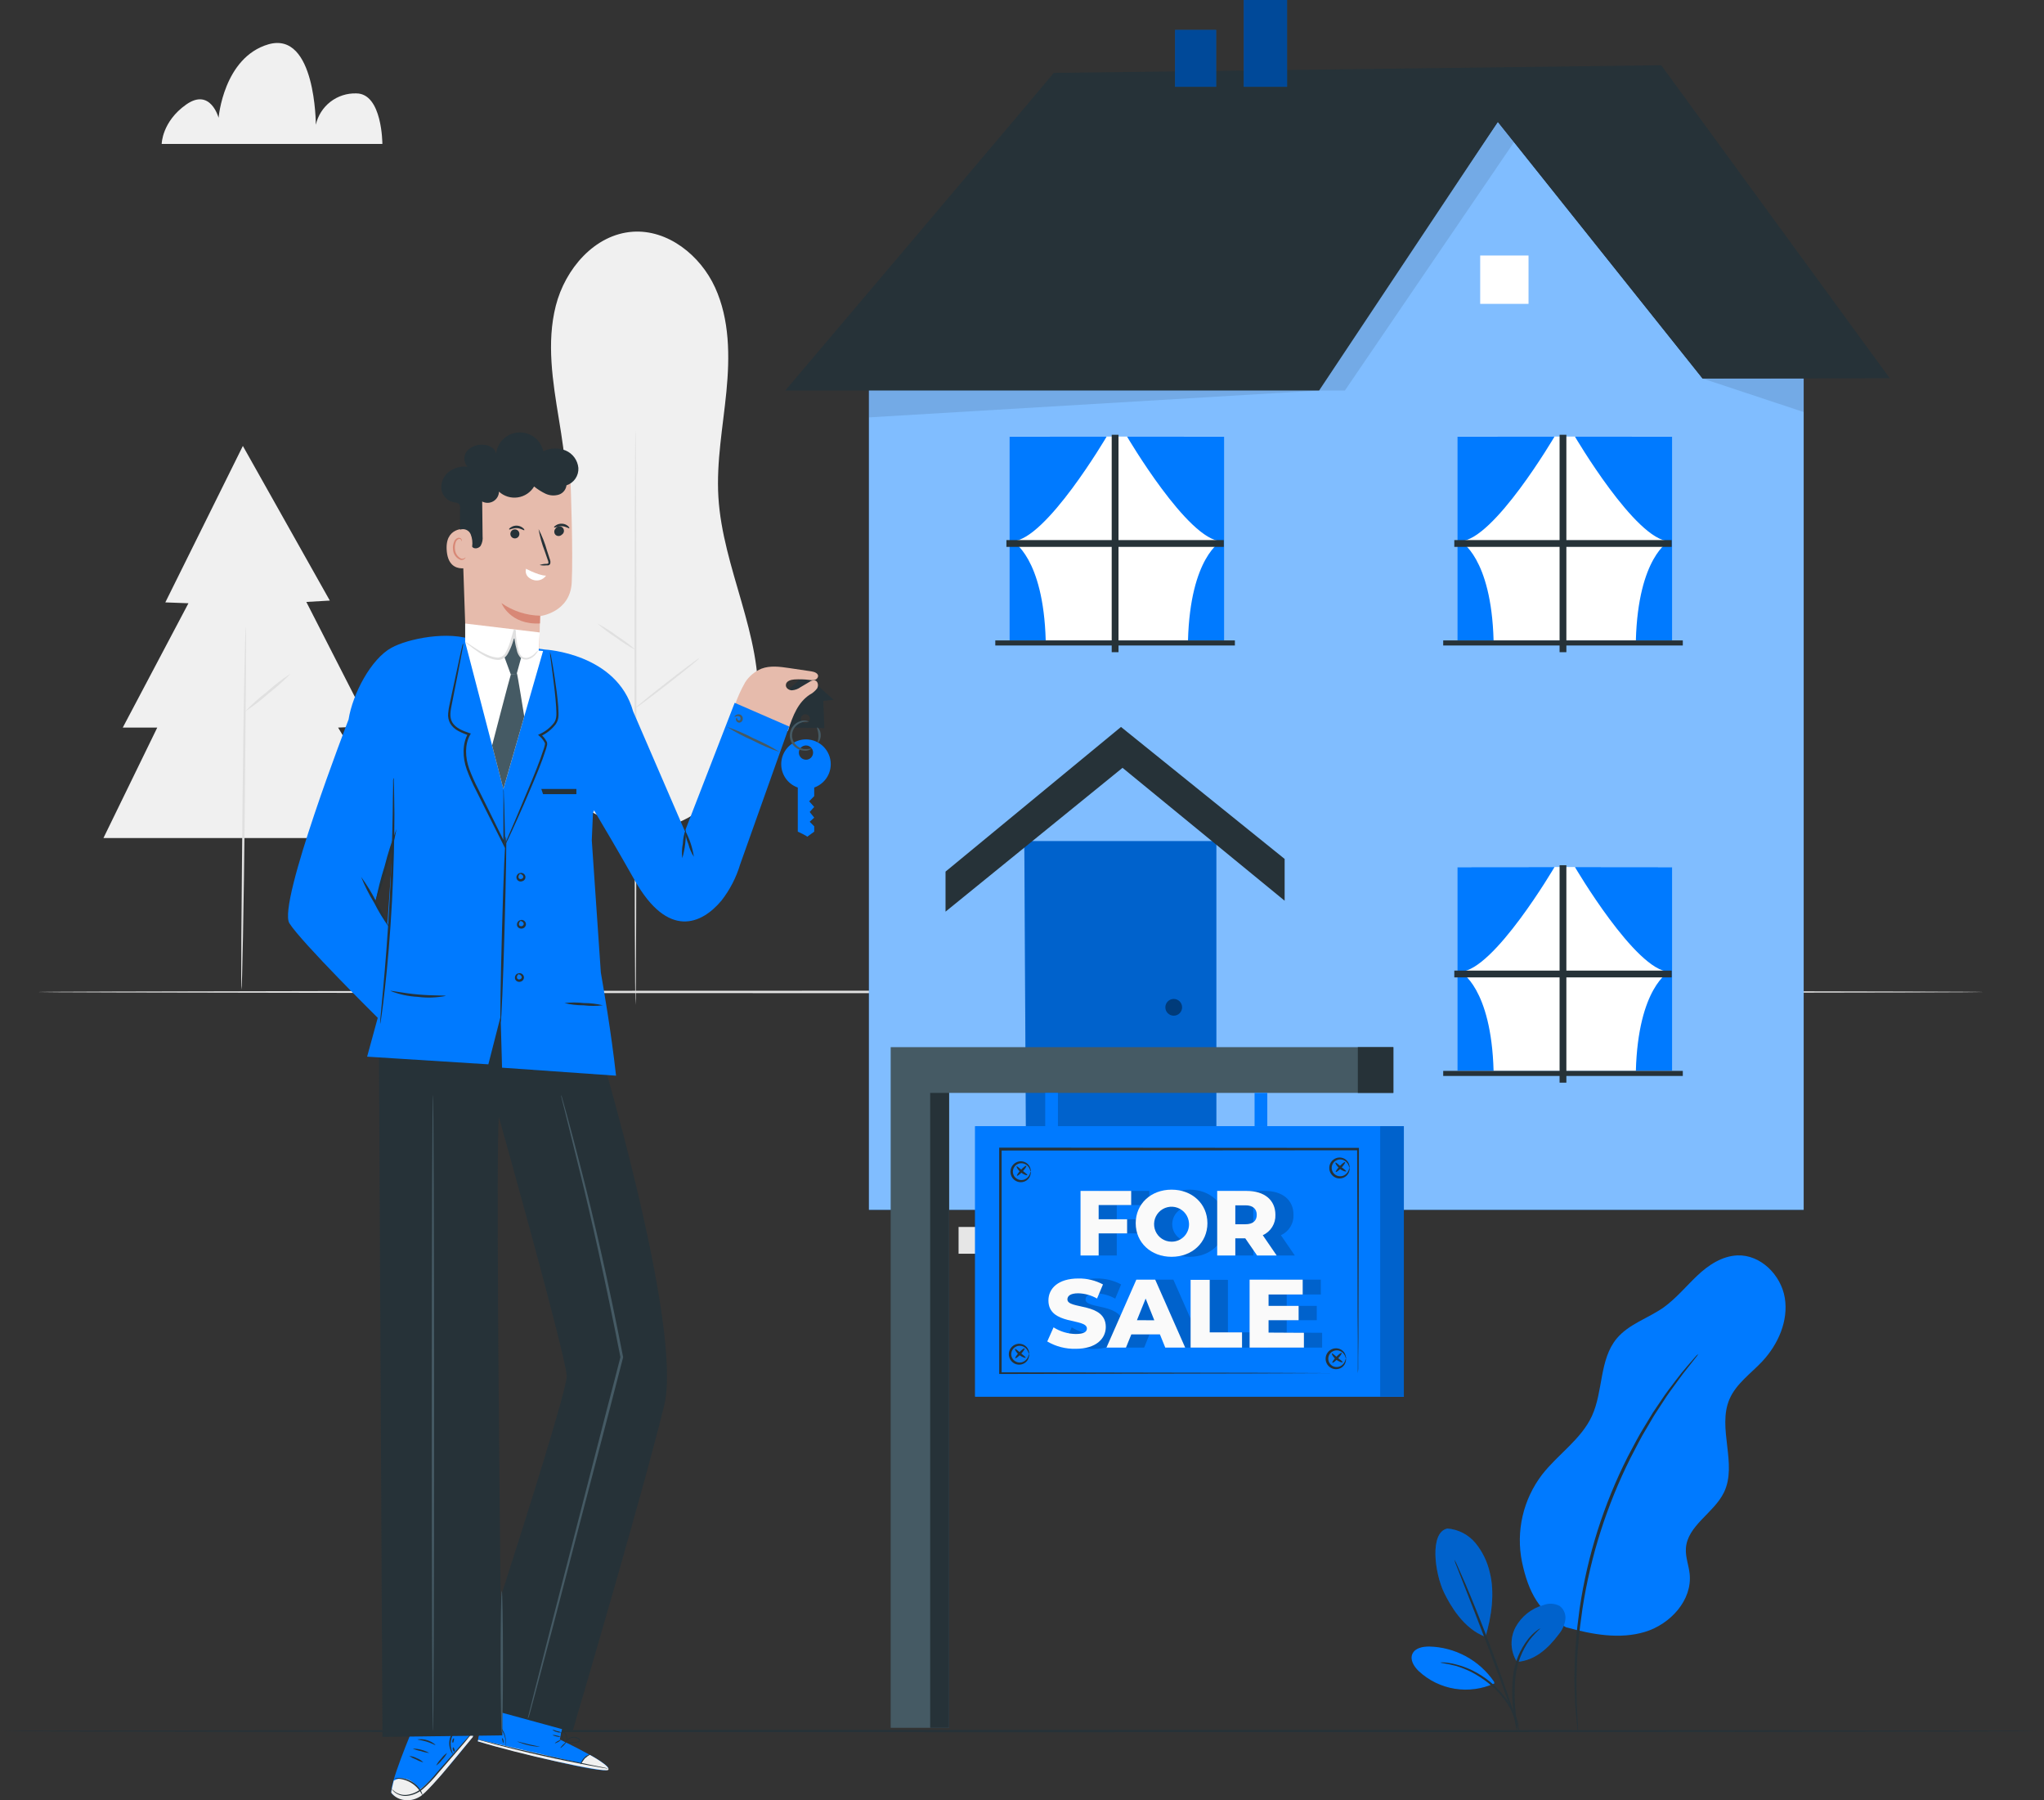 <svg width="159" height="140" viewBox="0 0 159 140" fill="none" xmlns="http://www.w3.org/2000/svg">
<rect x="0" y="0" width="159" height="140" fill="#333333" stroke="none"/>
<path d="M154.285 77.148C154.285 77.197 120.406 77.239 78.623 77.239C36.84 77.239 2.955 77.197 2.955 77.148C2.955 77.098 36.829 77.042 78.623 77.042C120.417 77.042 154.285 77.095 154.285 77.148Z" fill="#E0E0E0"/>
<path d="M48.91 64.365C47.298 63.914 45.794 63.14 44.489 62.09C43.185 61.039 42.109 59.735 41.325 58.255C40.541 56.776 40.066 55.152 39.929 53.483C39.793 51.814 39.997 50.135 40.53 48.548C41.357 46.083 42.956 43.903 43.639 41.389C44.417 38.537 43.952 35.512 43.473 32.586C42.995 29.66 42.505 26.652 43.234 23.782C43.963 20.913 46.255 18.226 49.22 18.022C51.953 17.835 54.481 19.86 55.622 22.353C56.763 24.846 56.773 27.705 56.506 30.452C56.238 33.198 55.72 35.906 55.882 38.646C56.213 44.185 59.316 49.403 58.953 54.942C58.763 57.826 57.647 59.671 55.734 61.84C54.087 63.71 51.35 64.943 48.924 64.369" fill="#F0F0F0"/>
<path d="M49.435 78.144C49.393 78.144 49.357 68.144 49.357 55.812C49.357 43.481 49.393 33.473 49.435 33.473C49.477 33.473 49.509 43.474 49.509 55.812C49.509 68.151 49.474 78.144 49.435 78.144Z" fill="#E0E0E0"/>
<path d="M54.397 51.185C54.421 51.217 53.34 52.108 51.977 53.167C50.615 54.227 49.491 55.069 49.467 55.034C49.442 54.998 50.523 54.115 51.886 53.051C53.249 51.988 54.372 51.153 54.397 51.185Z" fill="#E0E0E0"/>
<path d="M49.439 50.541C48.903 50.263 48.392 49.94 47.91 49.576C47.403 49.252 46.922 48.889 46.47 48.491C47.006 48.767 47.518 49.089 47.998 49.453C48.508 49.775 48.99 50.139 49.439 50.541Z" fill="#E0E0E0"/>
<path d="M18.892 34.681L12.86 46.847L14.659 46.914L9.55 56.583H12.233L8.046 65.175H31.452L26.301 56.583L28.769 56.478L23.829 46.812L25.656 46.706L18.892 34.681Z" fill="#F0F0F0"/>
<path d="M19.12 48.752C19.17 48.752 19.12 55.069 19.043 62.858C18.966 70.647 18.832 76.964 18.782 76.964C18.733 76.964 18.782 70.647 18.86 62.855C18.937 55.062 19.068 48.748 19.12 48.752Z" fill="#E0E0E0"/>
<path d="M22.6 52.393C22.07 52.95 21.496 53.465 20.885 53.931C20.313 54.449 19.7 54.919 19.054 55.34C19.584 54.783 20.158 54.269 20.769 53.801C21.341 53.284 21.953 52.813 22.6 52.393Z" fill="#E0E0E0"/>
<path d="M12.578 11.194H29.744C29.744 11.194 29.744 7.264 27.716 7.264C26.99 7.241 26.278 7.471 25.703 7.916C25.129 8.361 24.727 8.992 24.568 9.701C24.568 9.701 24.568 2.391 20.878 3.447C17.388 4.468 17.004 9.162 17.004 9.162C17.004 9.162 16.374 6.799 14.483 8.13C12.592 9.461 12.578 11.194 12.578 11.194Z" fill="#F0F0F0"/>
<path d="M158.622 134.621C158.622 134.671 123.11 134.713 79.317 134.713C35.523 134.713 0 134.671 0 134.621C0 134.572 35.505 134.53 79.317 134.53C123.128 134.53 158.622 134.569 158.622 134.621Z" fill="#263238"/>
<path d="M67.594 29.434V94.085H140.305V29.434H132.438L116.515 9.479L103.085 29.241L67.594 29.434Z" fill="#007AFF"/>
<g opacity="0.5">
<path d="M67.594 29.434V94.085H140.305V29.434H132.438L116.515 9.479L103.085 29.241L67.594 29.434Z" fill="white"/>
</g>
<path d="M81.968 5.669C81.616 6.148 61.084 30.371 61.084 30.371H102.613L116.515 9.479L132.438 29.434L147.002 29.417L129.224 5.074L81.968 5.669Z" fill="#263238"/>
<path d="M95.764 91.405H78.535V94.088H95.764V91.405Z" fill="#E6E6E6"/>
<path d="M97.557 95.419H74.566V97.501H97.557V95.419Z" fill="#E6E6E6"/>
<path d="M79.679 65.411L79.82 91.261H94.62V65.411H79.679Z" fill="#007AFF"/>
<g opacity="0.2">
<path d="M79.679 65.411L79.82 91.261H94.62V65.411H79.679Z" fill="black"/>
</g>
<g opacity="0.4">
<path d="M91.303 78.989C91.663 78.989 91.954 78.697 91.954 78.338C91.954 77.978 91.663 77.686 91.303 77.686C90.943 77.686 90.651 77.978 90.651 78.338C90.651 78.697 90.943 78.989 91.303 78.989Z" fill="black"/>
</g>
<path d="M87.201 56.534L73.552 67.784V70.897L87.32 59.713L99.93 70.048V66.798L87.201 56.534Z" fill="#263238"/>
<path d="M94.599 2.328H91.409V6.747H94.599V2.328Z" fill="#007AFF"/>
<path d="M100.117 0H96.754V6.747H100.117V0Z" fill="#007AFF"/>
<g opacity="0.4">
<path d="M94.599 2.328H91.409V6.747H94.599V2.328Z" fill="black"/>
<path d="M100.117 0H96.754V6.747H100.117V0Z" fill="black"/>
</g>
<path d="M118.902 19.871H115.142V23.631H118.902V19.871Z" fill="white"/>
<g opacity="0.1">
<path d="M102.613 30.371H104.617L117.772 11.057L116.515 9.479L102.613 30.371Z" fill="black"/>
</g>
<g opacity="0.1">
<path d="M67.594 30.371V32.459L102.613 30.371H67.594Z" fill="black"/>
</g>
<g opacity="0.1">
<path d="M132.438 29.435L140.305 32.044V29.435H132.438Z" fill="black"/>
</g>
<path d="M96.754 93.057H76.728V95.659H96.754V93.057Z" fill="#E6E6E6"/>
<path d="M96.229 93.091C96.229 93.141 91.898 93.183 86.556 93.183C81.214 93.183 76.887 93.141 76.887 93.091C76.887 93.042 81.214 93 86.556 93C91.898 93 96.229 93.039 96.229 93.091Z" fill="#E0E0E0"/>
<path d="M96.229 95.419C96.229 95.469 91.898 95.511 86.556 95.511C81.214 95.511 76.887 95.469 76.887 95.419C76.887 95.37 81.214 95.328 86.556 95.328C91.898 95.328 96.229 95.352 96.229 95.419Z" fill="#E0E0E0"/>
<path d="M95.222 33.952H78.535V49.805H95.222V33.952Z" fill="white"/>
<path d="M86.085 33.952C86.085 33.952 81.352 42.019 78.76 42.09C78.76 42.09 81.162 43.315 81.345 49.805H78.528V33.959L86.085 33.952Z" fill="#007AFF"/>
<path d="M87.672 33.952C87.672 33.952 92.401 42.019 94.997 42.09C94.997 42.09 92.592 43.315 92.412 49.805H95.229V33.959L87.672 33.952Z" fill="#007AFF"/>
<path d="M87.007 33.811H86.478V50.72H87.007V33.811Z" fill="#263238"/>
<path d="M78.288 42.002V42.53H95.197V42.002H78.288Z" fill="#263238"/>
<path d="M96.06 49.805H77.422V50.199H96.06V49.805Z" fill="#263238"/>
<path d="M130.061 33.952H113.374V49.805H130.061V33.952Z" fill="white"/>
<path d="M120.924 33.952C120.924 33.952 116.195 42.019 113.6 42.09C113.6 42.09 116.005 43.315 116.184 49.805H113.367V33.959L120.924 33.952Z" fill="#007AFF"/>
<path d="M122.512 33.952C122.512 33.952 127.241 42.019 129.836 42.09C129.836 42.09 127.434 43.315 127.251 49.805H130.068V33.959L122.512 33.952Z" fill="#007AFF"/>
<path d="M121.846 33.811H121.318V50.72H121.846V33.811Z" fill="#263238"/>
<path d="M113.128 42.002V42.53H130.037V42.002H113.128Z" fill="#263238"/>
<path d="M130.903 49.805H112.265V50.199H130.903V49.805Z" fill="#263238"/>
<path d="M130.061 67.429H113.374V83.281H130.061V67.429Z" fill="white"/>
<path d="M120.924 67.429C120.924 67.429 116.195 75.499 113.6 75.57C113.6 75.57 116.005 76.795 116.184 83.281H113.367V67.436L120.924 67.429Z" fill="#007AFF"/>
<path d="M122.512 67.429C122.512 67.429 127.241 75.499 129.836 75.57C129.836 75.57 127.434 76.795 127.251 83.281H130.068V67.436L122.512 67.429Z" fill="#007AFF"/>
<path d="M121.846 67.288H121.318V84.197H121.846V67.288Z" fill="#263238"/>
<path d="M113.128 75.482V76.01H130.037V75.482H113.128Z" fill="#263238"/>
<path d="M130.903 83.282H112.265V83.676H130.903V83.282Z" fill="#263238"/>
<path d="M69.285 81.436V134.368H73.827V84.993H108.388V81.436H69.285Z" fill="#455A64"/>
<path d="M73.827 84.993H72.358V134.368H73.827V84.993Z" fill="#263238"/>
<path d="M108.388 81.436H105.624V84.993H108.388V81.436Z" fill="#263238"/>
<path d="M109.201 87.585H75.855V108.613H109.201V87.585Z" fill="#007AFF"/>
<path d="M109.201 87.585H75.855V108.613H109.201V87.585Z" fill="#007AFF"/>
<path d="M109.205 87.585H107.363V108.613H109.205V87.585Z" fill="#007AFF"/>
<g opacity="0.2">
<path d="M109.205 87.585H107.363V108.613H109.205V87.585Z" fill="black"/>
</g>
<path d="M105.624 106.8C105.624 106.8 105.624 106.687 105.624 106.48C105.624 106.272 105.624 105.958 105.624 105.56C105.624 104.751 105.624 103.571 105.606 102.06C105.606 99.036 105.585 94.69 105.568 89.384L105.642 89.454L77.824 89.475L77.915 89.384C77.915 95.56 77.915 101.448 77.915 106.807L77.831 106.723L97.832 106.761L103.568 106.786H105.099H105.494H105.631H105.117H103.603L97.881 106.811L77.81 106.853H77.725V106.768C77.725 101.409 77.725 95.521 77.725 89.345V89.25H77.82L105.638 89.271H105.709V89.366C105.709 94.697 105.68 99.06 105.673 102.096C105.673 103.599 105.673 104.772 105.652 105.578V106.483C105.628 106.698 105.624 106.8 105.624 106.8Z" fill="#263238"/>
<path d="M82.296 84.993H81.306V87.584H82.296V84.993Z" fill="#007AFF"/>
<path d="M98.581 84.993H97.592V87.584H98.581V84.993Z" fill="#007AFF"/>
<path d="M86.873 93.715V94.82H89.088V95.919H86.873V97.638H85.465V92.616H89.402V93.715H86.873Z" fill="#007AFF"/>
<path opacity="0.2" d="M86.873 93.715V94.82H89.088V95.919H86.873V97.638H85.465V92.616H89.402V93.715H86.873Z" fill="black"/>
<path d="M89.757 95.127C89.757 93.623 90.941 92.518 92.546 92.518C94.152 92.518 95.338 93.623 95.338 95.127C95.338 96.63 94.155 97.74 92.546 97.74C90.937 97.74 89.757 96.634 89.757 95.127ZM93.902 95.127C93.887 94.862 93.794 94.607 93.636 94.394C93.477 94.18 93.26 94.018 93.01 93.927C92.761 93.836 92.49 93.82 92.232 93.882C91.973 93.943 91.739 94.078 91.556 94.272C91.374 94.465 91.252 94.707 91.206 94.969C91.16 95.23 91.192 95.499 91.297 95.743C91.402 95.987 91.577 96.195 91.799 96.34C92.021 96.486 92.281 96.564 92.546 96.564C92.732 96.565 92.916 96.529 93.086 96.456C93.257 96.384 93.411 96.277 93.538 96.142C93.665 96.007 93.763 95.847 93.826 95.672C93.889 95.498 93.915 95.312 93.902 95.127Z" fill="#007AFF"/>
<path opacity="0.2" d="M89.757 95.127C89.757 93.623 90.941 92.518 92.546 92.518C94.152 92.518 95.338 93.623 95.338 95.127C95.338 96.63 94.155 97.74 92.546 97.74C90.937 97.74 89.757 96.634 89.757 95.127ZM93.902 95.127C93.887 94.862 93.794 94.607 93.636 94.394C93.477 94.18 93.26 94.018 93.01 93.927C92.761 93.836 92.49 93.82 92.232 93.882C91.973 93.943 91.739 94.078 91.556 94.272C91.374 94.465 91.252 94.707 91.206 94.969C91.16 95.23 91.192 95.499 91.297 95.743C91.402 95.987 91.577 96.195 91.799 96.34C92.021 96.486 92.281 96.564 92.546 96.564C92.732 96.565 92.916 96.529 93.086 96.456C93.257 96.384 93.411 96.277 93.538 96.142C93.665 96.007 93.763 95.847 93.826 95.672C93.889 95.498 93.915 95.312 93.902 95.127Z" fill="black"/>
<path d="M98.278 96.303H97.504V97.638H96.095V92.616H98.391C99.761 92.616 100.62 93.32 100.62 94.475C100.633 94.808 100.547 95.136 100.372 95.418C100.197 95.701 99.941 95.924 99.638 96.06L100.722 97.638H99.19L98.278 96.303ZM98.278 93.736H97.49V95.208H98.278C98.867 95.208 99.162 94.933 99.162 94.475C99.162 94.018 98.88 93.736 98.293 93.736H98.278Z" fill="#007AFF"/>
<path opacity="0.2" d="M98.278 96.303H97.504V97.638H96.095V92.616H98.391C99.761 92.616 100.62 93.32 100.62 94.475C100.633 94.808 100.547 95.136 100.372 95.418C100.197 95.701 99.941 95.924 99.638 96.06L100.722 97.638H99.19L98.278 96.303ZM98.278 93.736H97.49V95.208H98.278C98.867 95.208 99.162 94.933 99.162 94.475C99.162 94.018 98.88 93.736 98.293 93.736H98.278Z" fill="black"/>
<path d="M82.88 104.324L83.369 103.226C83.888 103.557 84.49 103.736 85.105 103.743C85.722 103.743 85.965 103.571 85.965 103.317C85.965 102.483 82.968 103.092 82.968 101.134C82.968 100.194 83.736 99.426 85.302 99.426C85.968 99.415 86.624 99.574 87.211 99.888L86.753 100.993C86.307 100.739 85.805 100.598 85.292 100.585C84.669 100.585 84.443 100.796 84.443 101.06C84.443 101.863 87.429 101.264 87.429 103.205C87.429 104.12 86.662 104.902 85.098 104.902C84.319 104.921 83.55 104.721 82.88 104.324Z" fill="#007AFF"/>
<path opacity="0.2" d="M82.88 104.324L83.369 103.226C83.888 103.557 84.49 103.736 85.105 103.743C85.722 103.743 85.965 103.571 85.965 103.317C85.965 102.483 82.968 103.092 82.968 101.134C82.968 100.194 83.736 99.426 85.302 99.426C85.968 99.415 86.624 99.574 87.211 99.888L86.753 100.993C86.307 100.739 85.805 100.598 85.292 100.585C84.669 100.585 84.443 100.796 84.443 101.06C84.443 101.863 87.429 101.264 87.429 103.205C87.429 104.12 86.662 104.902 85.098 104.902C84.319 104.921 83.55 104.721 82.88 104.324Z" fill="black"/>
<path d="M91.645 103.775H89.416L89.004 104.8H87.482L89.806 99.518H91.275L93.606 104.8H92.056L91.645 103.775ZM91.208 102.677L90.528 100.986L89.852 102.67L91.208 102.677Z" fill="#007AFF"/>
<path opacity="0.2" d="M91.645 103.775H89.416L89.004 104.8H87.482L89.806 99.518H91.275L93.606 104.8H92.056L91.645 103.775ZM91.208 102.677L90.528 100.986L89.852 102.67L91.208 102.677Z" fill="black"/>
<path d="M94.028 99.532H95.518V103.617H98.032V104.8H94.028V99.532Z" fill="#007AFF"/>
<path opacity="0.2" d="M94.028 99.532H95.518V103.617H98.032V104.8H94.028V99.532Z" fill="black"/>
<path d="M102.846 103.649V104.8H98.62V99.518H102.747V100.67H100.092V101.557H102.43V102.67H100.092V103.634L102.846 103.649Z" fill="#007AFF"/>
<path opacity="0.2" d="M102.846 103.649V104.8H98.62V99.518H102.747V100.67H100.092V101.557H102.43V102.67H100.092V103.634L102.846 103.649Z" fill="black"/>
<path d="M104.969 90.817C104.951 90.817 104.948 90.75 104.909 90.645C104.858 90.502 104.763 90.378 104.638 90.293C104.548 90.228 104.444 90.188 104.334 90.174C104.225 90.161 104.114 90.175 104.011 90.215C103.888 90.262 103.782 90.346 103.707 90.454C103.632 90.563 103.592 90.692 103.592 90.824C103.593 90.956 103.633 91.085 103.708 91.193C103.783 91.302 103.888 91.385 104.011 91.433C104.114 91.472 104.225 91.485 104.334 91.471C104.443 91.458 104.547 91.418 104.638 91.356C104.762 91.269 104.857 91.146 104.909 91.004C104.948 90.898 104.951 90.835 104.969 90.835C104.986 90.835 104.997 90.898 104.969 91.021C104.939 91.198 104.845 91.357 104.705 91.469C104.6 91.554 104.475 91.611 104.342 91.634C104.209 91.657 104.072 91.647 103.944 91.602C103.785 91.546 103.648 91.441 103.551 91.304C103.454 91.166 103.402 91.001 103.402 90.833C103.402 90.665 103.454 90.5 103.551 90.362C103.648 90.225 103.785 90.12 103.944 90.064C104.072 90.019 104.209 90.009 104.342 90.032C104.475 90.055 104.6 90.112 104.705 90.197C104.845 90.309 104.939 90.468 104.969 90.645C104.997 90.75 104.976 90.817 104.969 90.817Z" fill="#263238"/>
<path d="M104.634 90.377C104.67 90.412 104.539 90.609 104.339 90.821C104.138 91.032 103.951 91.173 103.912 91.141C103.874 91.109 104.008 90.909 104.208 90.697C104.409 90.486 104.596 90.342 104.634 90.377Z" fill="#263238"/>
<path d="M104.712 91.091C104.712 91.137 104.441 91.091 104.198 90.873C103.955 90.655 103.846 90.44 103.885 90.412C103.923 90.384 104.092 90.549 104.314 90.732C104.536 90.915 104.733 91.042 104.712 91.091Z" fill="#263238"/>
<path d="M104.698 105.663C104.698 105.663 104.677 105.596 104.642 105.49C104.589 105.348 104.495 105.225 104.37 105.138C104.281 105.074 104.176 105.034 104.067 105.02C103.957 105.007 103.846 105.021 103.744 105.061C103.62 105.108 103.514 105.191 103.439 105.3C103.364 105.409 103.324 105.538 103.325 105.67C103.327 105.799 103.366 105.924 103.439 106.03C103.512 106.137 103.614 106.219 103.733 106.268C103.836 106.307 103.947 106.32 104.056 106.306C104.165 106.293 104.269 106.253 104.36 106.191C104.483 106.103 104.577 105.98 104.631 105.839C104.666 105.733 104.673 105.67 104.687 105.67C104.701 105.67 104.719 105.733 104.687 105.856C104.657 106.032 104.565 106.191 104.427 106.304C104.322 106.388 104.197 106.445 104.064 106.468C103.931 106.492 103.794 106.481 103.666 106.437C103.506 106.382 103.367 106.279 103.268 106.141C103.17 106.003 103.117 105.838 103.117 105.668C103.117 105.499 103.17 105.333 103.268 105.195C103.367 105.057 103.506 104.954 103.666 104.899C103.794 104.855 103.931 104.844 104.064 104.868C104.197 104.891 104.322 104.948 104.427 105.032C104.565 105.145 104.657 105.304 104.687 105.48C104.73 105.596 104.708 105.663 104.698 105.663Z" fill="#263238"/>
<path d="M104.363 105.212C104.402 105.247 104.272 105.444 104.071 105.656C103.87 105.867 103.684 106.008 103.645 105.976C103.606 105.944 103.74 105.744 103.937 105.532C104.134 105.321 104.328 105.187 104.363 105.212Z" fill="#263238"/>
<path d="M104.437 105.937C104.437 105.983 104.166 105.92 103.923 105.719C103.68 105.518 103.571 105.286 103.61 105.258C103.648 105.229 103.817 105.395 104.039 105.578C104.261 105.761 104.465 105.888 104.437 105.937Z" fill="#263238"/>
<path d="M80.039 105.304C80.039 105.304 80.017 105.24 79.979 105.135C79.926 104.992 79.832 104.869 79.708 104.782C79.617 104.72 79.513 104.68 79.404 104.667C79.295 104.653 79.184 104.666 79.081 104.705C78.958 104.753 78.853 104.837 78.778 104.946C78.704 105.054 78.663 105.182 78.662 105.314C78.664 105.445 78.705 105.573 78.781 105.68C78.856 105.787 78.962 105.87 79.084 105.916C79.187 105.957 79.298 105.971 79.408 105.957C79.517 105.944 79.621 105.903 79.711 105.839C79.836 105.753 79.931 105.63 79.982 105.487C80.021 105.381 80.025 105.314 80.042 105.314C80.06 105.314 80.07 105.381 80.042 105.504C80.012 105.681 79.918 105.84 79.778 105.951C79.673 106.037 79.548 106.093 79.415 106.117C79.282 106.14 79.145 106.129 79.017 106.085C78.859 106.029 78.721 105.924 78.624 105.787C78.527 105.649 78.475 105.484 78.475 105.316C78.475 105.147 78.527 104.983 78.624 104.845C78.721 104.708 78.859 104.603 79.017 104.547C79.145 104.502 79.282 104.492 79.415 104.515C79.548 104.538 79.673 104.595 79.778 104.68C79.918 104.792 80.012 104.951 80.042 105.128C80.067 105.24 80.046 105.307 80.039 105.304Z" fill="#263238"/>
<path d="M79.704 104.86C79.739 104.891 79.609 105.092 79.412 105.303C79.215 105.515 79.021 105.655 78.982 105.624C78.944 105.592 79.077 105.388 79.278 105.177C79.479 104.965 79.665 104.832 79.704 104.86Z" fill="#263238"/>
<path d="M79.788 105.582C79.771 105.627 79.517 105.56 79.274 105.363C79.031 105.166 78.922 104.927 78.961 104.902C78.999 104.877 79.168 105.039 79.39 105.219C79.612 105.398 79.788 105.532 79.788 105.582Z" fill="#263238"/>
<path d="M80.169 91.106C80.151 91.106 80.147 91.042 80.109 90.937C80.056 90.794 79.962 90.671 79.838 90.585C79.747 90.522 79.643 90.482 79.534 90.469C79.425 90.456 79.314 90.469 79.211 90.507C79.088 90.555 78.982 90.639 78.908 90.747C78.833 90.856 78.793 90.984 78.792 91.116C78.792 91.248 78.832 91.377 78.906 91.486C78.981 91.595 79.087 91.678 79.211 91.725C79.313 91.766 79.425 91.78 79.534 91.766C79.644 91.753 79.748 91.712 79.838 91.648C79.963 91.562 80.058 91.439 80.109 91.296C80.147 91.19 80.151 91.123 80.169 91.123C80.186 91.123 80.197 91.19 80.169 91.313C80.139 91.49 80.045 91.649 79.904 91.761C79.799 91.846 79.675 91.903 79.541 91.926C79.408 91.949 79.272 91.939 79.144 91.894C78.985 91.838 78.848 91.733 78.751 91.596C78.654 91.458 78.602 91.293 78.602 91.125C78.602 90.957 78.654 90.792 78.751 90.654C78.848 90.517 78.985 90.412 79.144 90.356C79.272 90.311 79.408 90.301 79.541 90.324C79.675 90.347 79.799 90.404 79.904 90.489C80.045 90.601 80.139 90.76 80.169 90.937C80.197 91.042 80.176 91.106 80.169 91.106Z" fill="#263238"/>
<path d="M79.835 90.669C79.87 90.701 79.739 90.901 79.539 91.113C79.338 91.324 79.151 91.465 79.113 91.433C79.074 91.401 79.208 91.197 79.408 90.986C79.609 90.775 79.789 90.634 79.835 90.669Z" fill="#263238"/>
<path d="M79.912 91.384C79.894 91.43 79.641 91.363 79.398 91.165C79.155 90.968 79.046 90.729 79.084 90.704C79.123 90.68 79.292 90.841 79.514 91.021C79.736 91.201 79.933 91.335 79.912 91.384Z" fill="#263238"/>
<path d="M85.461 93.715V94.82H87.676V95.919H85.461V97.638H84.053V92.616H87.993V93.715H85.461Z" fill="#FAFAFA"/>
<path d="M88.345 95.127C88.345 93.623 89.528 92.518 91.134 92.518C92.74 92.518 93.923 93.623 93.923 95.127C93.923 96.63 92.74 97.74 91.134 97.74C89.528 97.74 88.345 96.634 88.345 95.127ZM92.49 95.127C92.475 94.862 92.382 94.607 92.224 94.394C92.065 94.18 91.848 94.018 91.598 93.927C91.349 93.836 91.078 93.82 90.82 93.882C90.561 93.943 90.326 94.078 90.144 94.272C89.962 94.465 89.84 94.707 89.794 94.969C89.748 95.23 89.78 95.499 89.885 95.743C89.99 95.987 90.165 96.195 90.387 96.34C90.609 96.486 90.868 96.564 91.134 96.564C91.32 96.565 91.504 96.529 91.674 96.456C91.845 96.384 91.999 96.277 92.126 96.142C92.253 96.007 92.351 95.847 92.414 95.672C92.477 95.498 92.502 95.312 92.49 95.127Z" fill="#FAFAFA"/>
<path d="M96.867 96.303H96.092V97.638H94.684V92.616H96.98C98.349 92.616 99.212 93.32 99.212 94.475C99.225 94.808 99.139 95.136 98.964 95.418C98.789 95.701 98.533 95.924 98.23 96.06L99.311 97.638H97.789L96.867 96.303ZM96.867 93.736H96.092V95.208H96.881C97.469 95.208 97.761 94.933 97.761 94.475C97.761 94.018 97.469 93.736 96.881 93.736H96.867Z" fill="#FAFAFA"/>
<path d="M81.465 104.324L81.954 103.226C82.475 103.557 83.077 103.736 83.694 103.743C84.31 103.743 84.549 103.571 84.549 103.317C84.549 102.483 81.556 103.092 81.556 101.134C81.556 100.194 82.324 99.426 83.888 99.426C84.554 99.415 85.212 99.574 85.799 99.888L85.338 100.986C84.893 100.732 84.393 100.592 83.88 100.578C83.257 100.578 83.032 100.789 83.032 101.053C83.032 101.856 86.018 101.257 86.018 103.198C86.018 104.113 85.25 104.895 83.683 104.895C82.905 104.916 82.136 104.718 81.465 104.324Z" fill="#FAFAFA"/>
<path d="M90.229 103.775H88.004L87.588 104.8H86.07L88.394 99.518H89.863L92.194 104.8H90.644L90.229 103.775ZM89.792 102.677L89.116 100.986L88.44 102.67L89.792 102.677Z" fill="#FAFAFA"/>
<path d="M92.616 99.532H94.102V103.617H96.616V104.8H92.616V99.532Z" fill="#FAFAFA"/>
<path d="M101.43 103.649V104.8H97.205V99.518H101.335V100.67H98.68V101.557H101.018V102.67H98.68V103.634L101.43 103.649Z" fill="#FAFAFA"/>
<path d="M121.857 126.572C119.744 125.435 118.896 123.829 118.396 121.48C118.155 120.301 118.17 119.084 118.439 117.911C118.708 116.739 119.225 115.637 119.956 114.681C121.185 113.1 122.987 111.945 123.829 110.131C124.723 108.194 124.399 105.733 125.762 104.096C126.699 102.969 128.206 102.522 129.407 101.68C130.382 100.976 131.143 100.046 132.016 99.215C132.889 98.384 133.956 97.68 135.15 97.631C136.953 97.56 138.544 99.155 138.837 100.934C139.129 102.712 138.326 104.539 137.094 105.863C136.203 106.818 135.055 107.603 134.537 108.804C133.562 111.061 135.175 113.85 134.104 116.061C133.322 117.677 131.238 118.646 131.143 120.438C131.104 121.096 131.365 121.734 131.435 122.389C131.657 124.442 129.931 126.315 127.956 126.91C125.981 127.505 123.847 127.111 121.857 126.558" fill="#007AFF"/>
<path d="M132.111 105.296C132.059 105.391 131.996 105.48 131.924 105.56L131.35 106.289C131.097 106.599 130.79 106.994 130.463 107.451C130.135 107.909 129.731 108.427 129.354 109.036C129.157 109.335 128.949 109.649 128.738 109.976C128.526 110.304 128.329 110.68 128.111 111.033C127.671 111.737 127.269 112.557 126.829 113.395C124.986 117.078 123.727 121.026 123.1 125.096C122.973 126.037 122.836 126.928 122.783 127.769C122.751 128.188 122.706 128.593 122.688 128.984C122.67 129.375 122.663 129.752 122.649 130.111C122.607 130.815 122.649 131.477 122.649 132.044C122.649 132.611 122.674 133.1 122.706 133.505C122.737 133.91 122.741 134.21 122.755 134.431C122.764 134.539 122.764 134.648 122.755 134.755C122.727 134.651 122.71 134.543 122.706 134.435C122.681 134.199 122.649 133.893 122.611 133.512C122.572 133.132 122.523 132.621 122.512 132.051C122.501 131.481 122.452 130.826 122.48 130.107C122.48 129.755 122.498 129.368 122.505 128.977C122.512 128.586 122.558 128.174 122.586 127.752C122.632 126.906 122.762 126.008 122.882 125.061C123.488 120.961 124.751 116.985 126.621 113.286C127.068 112.445 127.48 111.638 127.931 110.92C128.153 110.568 128.354 110.216 128.572 109.863L129.206 108.927C129.597 108.321 130.009 107.814 130.35 107.356C130.692 106.899 131.005 106.518 131.273 106.215L131.882 105.511C131.95 105.431 132.027 105.359 132.111 105.296Z" fill="#263238"/>
<path d="M112.599 118.871C113.022 118.906 113.433 119.025 113.809 119.222C114.184 119.418 114.517 119.688 114.786 120.016C115.321 120.676 115.697 121.451 115.885 122.28C116.293 123.864 116.019 125.727 115.554 127.294C113.846 126.671 112.807 124.829 112.339 123.871C111.596 122.347 111.184 119.146 112.599 118.871Z" fill="#007AFF"/>
<path d="M118.001 129.234C117.746 128.834 117.603 128.373 117.585 127.899C117.567 127.425 117.675 126.955 117.899 126.536C118.127 126.121 118.436 125.756 118.807 125.462C119.178 125.168 119.605 124.952 120.061 124.825C120.265 124.744 120.484 124.709 120.702 124.721C120.921 124.733 121.135 124.793 121.329 124.896C121.492 125.022 121.619 125.19 121.695 125.382C121.771 125.574 121.794 125.783 121.762 125.987C121.694 126.393 121.521 126.773 121.258 127.089C120.417 128.209 119.395 129.139 118.001 129.244" fill="#007AFF"/>
<g opacity="0.2">
<path d="M112.599 118.871C113.022 118.906 113.433 119.025 113.809 119.222C114.184 119.418 114.517 119.688 114.786 120.016C115.321 120.676 115.697 121.451 115.885 122.28C116.293 123.864 116.019 125.727 115.554 127.294C113.846 126.671 112.807 124.829 112.339 123.871C111.596 122.347 111.184 119.146 112.599 118.871Z" fill="black"/>
</g>
<g opacity="0.2">
<path d="M118.001 129.234C117.746 128.834 117.603 128.373 117.585 127.899C117.567 127.425 117.675 126.955 117.899 126.536C118.127 126.121 118.436 125.756 118.807 125.462C119.178 125.168 119.605 124.952 120.061 124.825C120.265 124.744 120.484 124.709 120.702 124.721C120.921 124.733 121.135 124.793 121.329 124.896C121.492 125.022 121.619 125.19 121.695 125.382C121.771 125.574 121.794 125.783 121.762 125.987C121.694 126.393 121.521 126.773 121.258 127.089C120.417 128.209 119.395 129.139 118.001 129.244" fill="black"/>
</g>
<g opacity="0.2">
<path d="M116.223 130.787C115.659 129.962 114.907 129.283 114.029 128.807C113.151 128.33 112.172 128.07 111.173 128.047C110.666 128.047 110.064 128.16 109.864 128.628C109.663 129.097 109.997 129.614 110.364 129.966C111.142 130.688 112.116 131.164 113.163 131.333C114.211 131.502 115.285 131.357 116.251 130.917" fill="black"/>
</g>
<path d="M116.223 130.787C115.659 129.962 114.907 129.283 114.029 128.807C113.151 128.33 112.172 128.07 111.173 128.047C110.666 128.047 110.064 128.16 109.864 128.628C109.663 129.097 109.997 129.614 110.364 129.966C111.142 130.688 112.116 131.164 113.163 131.333C114.211 131.502 115.285 131.357 116.251 130.917" fill="#007AFF"/>
<path d="M118.015 134.667C117.971 134.562 117.942 134.45 117.931 134.336C117.889 134.118 117.832 133.804 117.776 133.414C117.611 132.391 117.585 131.351 117.698 130.322C117.823 129.281 118.23 128.293 118.874 127.466C119.07 127.219 119.296 126.997 119.547 126.808C119.635 126.733 119.733 126.671 119.839 126.625C119.528 126.907 119.239 127.215 118.977 127.544C118.385 128.377 118.013 129.346 117.896 130.361C117.789 131.375 117.799 132.398 117.924 133.41C117.978 133.827 118.009 134.247 118.015 134.667Z" fill="#263238"/>
<path d="M113.131 121.283C113.227 121.446 113.311 121.615 113.381 121.79C113.536 122.121 113.733 122.607 114.001 123.199C114.512 124.4 115.191 126.069 115.896 127.928C116.6 129.787 117.195 131.491 117.603 132.731C117.811 133.347 117.955 133.851 118.075 134.199C118.139 134.378 118.188 134.562 118.223 134.749C118.136 134.58 118.064 134.405 118.008 134.224C117.874 133.851 117.695 133.361 117.48 132.773C117.04 131.544 116.424 129.854 115.719 127.995C115.015 126.136 114.357 124.473 113.878 123.248L113.314 121.811C113.238 121.641 113.177 121.464 113.131 121.283Z" fill="#263238"/>
<path d="M112.047 129.29C112.156 129.275 112.266 129.275 112.374 129.29C112.503 129.296 112.632 129.311 112.758 129.336C112.928 129.361 113.096 129.397 113.262 129.442C113.693 129.552 114.113 129.704 114.515 129.896C115.006 130.139 115.468 130.434 115.896 130.776C116.318 131.124 116.701 131.517 117.037 131.949C117.31 132.301 117.546 132.681 117.741 133.083C117.818 133.235 117.887 133.391 117.945 133.551C117.995 133.666 118.037 133.783 118.072 133.903C118.112 134.007 118.135 134.116 118.142 134.227C118.111 134.227 117.98 133.787 117.628 133.129C117.425 132.745 117.189 132.38 116.924 132.037C116.585 131.624 116.208 131.244 115.797 130.903C115.379 130.572 114.931 130.28 114.459 130.033C114.068 129.838 113.662 129.677 113.244 129.551C112.508 129.361 112.043 129.326 112.047 129.29Z" fill="#263238"/>
<path d="M32.251 133.537L32.163 134.315C32.163 134.315 30.11 139.132 30.49 139.495C30.749 139.739 31.076 139.899 31.427 139.953C31.778 140.008 32.138 139.955 32.459 139.801C33.367 139.425 36.79 135.051 36.79 135.051L36.927 134.41L32.251 133.537Z" fill="#007AFF"/>
<path d="M30.628 138.481C30.628 138.481 31.719 137.777 32.631 139.185C32.631 139.185 33.11 138.918 34.332 137.516C35.554 136.115 36.73 134.752 36.73 134.752C36.73 134.752 36.857 134.615 36.832 134.752C36.808 134.889 36.779 135.086 36.779 135.086L34.441 137.903C34.441 137.903 33.033 139.555 32.645 139.731C32.246 139.976 31.769 140.058 31.311 139.96C30.96 139.89 30.647 139.695 30.431 139.411C30.42 139.33 30.628 138.481 30.628 138.481Z" fill="#F0F0F0"/>
<path d="M32.868 139.657C32.681 139.235 32.369 138.88 31.973 138.642C31.577 138.405 31.117 138.295 30.656 138.33C30.788 138.28 30.928 138.261 31.068 138.273C31.408 138.279 31.74 138.375 32.029 138.551C32.321 138.722 32.564 138.964 32.734 139.256C32.812 139.376 32.858 139.514 32.868 139.657Z" fill="#263238"/>
<path d="M36.927 134.526C36.863 134.622 36.792 134.714 36.716 134.801L36.125 135.526L34.086 137.889C33.724 138.338 33.325 138.755 32.892 139.136C32.526 139.448 32.069 139.635 31.589 139.667C31.263 139.678 30.944 139.574 30.688 139.372C30.594 139.3 30.517 139.209 30.462 139.104C30.541 139.188 30.626 139.265 30.716 139.336C30.968 139.518 31.275 139.607 31.586 139.59C32.046 139.547 32.481 139.36 32.829 139.055C33.254 138.675 33.647 138.262 34.005 137.819L36.065 135.474L36.699 134.769C36.767 134.681 36.844 134.6 36.927 134.526Z" fill="#263238"/>
<path d="M32.928 137.055C32.733 137.007 32.545 136.932 32.371 136.833C32.183 136.764 32.004 136.674 31.836 136.565C32.04 136.574 32.239 136.631 32.417 136.731C32.609 136.799 32.784 136.91 32.928 137.055Z" fill="#263238"/>
<path d="M33.41 136.329C33.185 136.306 32.964 136.257 32.751 136.182C32.529 136.143 32.313 136.077 32.107 135.984C32.564 135.992 33.011 136.113 33.41 136.337V136.329Z" fill="#263238"/>
<path d="M33.864 135.703C33.843 135.727 33.565 135.558 33.181 135.442C32.797 135.326 32.477 135.301 32.477 135.27C32.729 135.236 32.985 135.257 33.228 135.332C33.471 135.406 33.696 135.533 33.885 135.703H33.864Z" fill="#263238"/>
<path d="M34.075 135.006C34.058 135.034 33.804 134.907 33.47 134.819C33.262 134.782 33.056 134.734 32.853 134.675C33.069 134.643 33.289 134.657 33.499 134.714C33.709 134.771 33.905 134.87 34.075 135.006Z" fill="#455A64"/>
<path d="M33.843 134.414C33.707 134.386 33.578 134.33 33.466 134.248C33.34 134.172 33.222 134.083 33.114 133.984C33.054 133.928 32.991 133.864 32.927 133.797C32.892 133.762 32.861 133.721 32.836 133.678C32.819 133.65 32.81 133.617 32.81 133.584C32.81 133.552 32.819 133.519 32.836 133.491C32.872 133.447 32.921 133.414 32.977 133.398C33.032 133.383 33.091 133.384 33.146 133.403C33.238 133.424 33.324 133.465 33.399 133.523C33.52 133.619 33.613 133.747 33.667 133.893C33.727 134.018 33.751 134.159 33.737 134.297C33.737 134.297 33.698 134.143 33.596 133.924C33.538 133.798 33.45 133.688 33.339 133.604C33.227 133.519 33.012 133.449 32.927 133.551C32.896 133.59 32.927 133.66 33.005 133.727C33.06 133.791 33.119 133.853 33.181 133.91C33.285 134.009 33.396 134.101 33.512 134.185C33.709 134.329 33.85 134.4 33.843 134.414Z" fill="#455A64"/>
<path d="M33.769 134.347C33.771 134.203 33.816 134.064 33.899 133.946C33.977 133.808 34.082 133.688 34.209 133.594C34.283 133.537 34.365 133.491 34.452 133.456C34.502 133.435 34.556 133.427 34.61 133.432C34.645 133.434 34.678 133.445 34.706 133.465C34.734 133.485 34.755 133.512 34.769 133.544C34.782 133.599 34.782 133.655 34.77 133.71C34.757 133.764 34.731 133.815 34.695 133.858C34.647 133.937 34.587 134.01 34.519 134.072C34.404 134.179 34.267 134.258 34.117 134.305C33.985 134.361 33.837 134.371 33.698 134.333C33.832 134.307 33.963 134.273 34.093 134.231C34.224 134.177 34.343 134.098 34.445 133.999C34.505 133.94 34.557 133.874 34.6 133.801C34.624 133.771 34.643 133.736 34.654 133.699C34.664 133.661 34.668 133.622 34.663 133.583C34.645 133.53 34.561 133.527 34.483 133.558C34.406 133.59 34.333 133.63 34.265 133.678C34.146 133.758 34.042 133.86 33.959 133.977C33.822 134.192 33.79 134.351 33.769 134.347Z" fill="#455A64"/>
<path d="M36.1 134.294C35.969 134.29 35.839 134.321 35.723 134.382C35.456 134.554 35.254 134.809 35.146 135.108C35.038 135.407 35.024 135.733 35.107 136.041C35.17 136.277 35.255 136.411 35.241 136.421C35.141 136.325 35.069 136.203 35.033 136.069C34.916 135.748 34.916 135.397 35.033 135.076C35.149 134.754 35.378 134.485 35.677 134.319C35.938 134.192 36.124 134.284 36.1 134.294Z" fill="#263238"/>
<path d="M34.776 136.322C34.679 136.518 34.55 136.696 34.395 136.85C34.267 137.027 34.11 137.181 33.931 137.305C34.028 137.109 34.156 136.931 34.311 136.777C34.439 136.6 34.596 136.446 34.776 136.322Z" fill="#263238"/>
<path d="M35.251 135.886C35.283 135.886 35.318 135.949 35.35 136.037C35.382 136.125 35.396 136.203 35.35 136.217C35.304 136.231 35.262 136.171 35.23 136.072C35.199 135.974 35.223 135.893 35.251 135.886Z" fill="#263238"/>
<path d="M35.301 135.189C35.329 135.189 35.325 135.28 35.301 135.372C35.276 135.463 35.255 135.537 35.223 135.534C35.192 135.53 35.17 135.449 35.192 135.35C35.213 135.252 35.273 135.178 35.301 135.189Z" fill="#263238"/>
<path d="M35.709 134.625C35.727 134.65 35.681 134.716 35.618 134.78C35.554 134.843 35.487 134.896 35.463 134.878C35.438 134.861 35.463 134.78 35.537 134.706C35.611 134.632 35.688 134.6 35.709 134.625Z" fill="#455A64"/>
<path d="M36.35 134.354C36.35 134.386 36.279 134.417 36.191 134.442C36.103 134.467 36.023 134.477 36.012 134.442C36.001 134.407 36.065 134.358 36.163 134.329C36.262 134.301 36.346 134.326 36.35 134.354Z" fill="#455A64"/>
<path d="M43.544 135.277L44.248 132.055L38.223 130.72L37.167 135.418L37.537 135.527C39.178 135.988 45.914 137.756 47.1 137.664C48.407 137.566 43.544 135.277 43.544 135.277Z" fill="#007AFF"/>
<path d="M39.343 135.847C39.37 135.319 39.198 134.8 38.861 134.393C38.534 133.987 38.066 133.718 37.551 133.639L37.181 135.333L39.343 135.847Z" fill="#007AFF"/>
<path d="M45.9 136.484C45.9 136.484 47.579 137.4 47.308 137.646C47.037 137.893 40.142 136.361 37.167 135.417L37.206 135.287L45.213 137.139C45.213 137.139 45.544 136.421 45.9 136.484Z" fill="#F0F0F0"/>
<path d="M37.096 135.262C37.128 135.278 37.161 135.289 37.195 135.297L37.491 135.378L38.575 135.671C39.491 135.91 40.762 136.224 42.174 136.54C43.586 136.857 44.868 137.111 45.801 137.287L46.906 137.484L47.206 137.533H47.311C47.279 137.521 47.244 137.513 47.209 137.509L46.91 137.445L45.811 137.224C44.882 137.037 43.6 136.769 42.191 136.456C40.783 136.143 39.508 135.847 38.589 135.618L37.501 135.35L37.202 135.28L37.096 135.262Z" fill="#263238"/>
<path d="M45.171 137.234C45.26 137.063 45.367 136.903 45.491 136.755C45.635 136.627 45.792 136.515 45.96 136.421C45.757 136.448 45.571 136.55 45.438 136.706C45.288 136.844 45.193 137.031 45.171 137.234Z" fill="#263238"/>
<path d="M43.597 135.935C43.597 135.953 43.72 135.868 43.836 135.748C43.952 135.629 44.041 135.52 44.026 135.505C44.012 135.491 43.903 135.576 43.783 135.696C43.664 135.815 43.583 135.921 43.597 135.935Z" fill="#263238"/>
<path d="M43.167 135.569C43.167 135.586 43.287 135.544 43.413 135.477C43.54 135.41 43.628 135.333 43.621 135.315C43.614 135.297 43.502 135.34 43.375 135.41C43.248 135.481 43.167 135.551 43.167 135.569Z" fill="#263238"/>
<path d="M42.984 134.931C42.984 134.952 43.114 135.002 43.29 135.044C43.393 135.08 43.503 135.092 43.611 135.079C43.517 135.022 43.413 134.985 43.304 134.97C43.202 134.934 43.092 134.921 42.984 134.931Z" fill="#263238"/>
<path d="M42.966 134.509C43.054 134.601 43.169 134.664 43.294 134.688C43.412 134.739 43.542 134.75 43.667 134.72C43.553 134.674 43.435 134.64 43.315 134.618C43.202 134.572 43.085 134.536 42.966 134.509Z" fill="#263238"/>
<path d="M43.917 135.456C44.04 135.507 44.171 135.535 44.304 135.541C44.448 135.553 44.593 135.553 44.737 135.541C44.824 135.536 44.911 135.522 44.995 135.498C45.047 135.481 45.09 135.444 45.118 135.396C45.13 135.369 45.134 135.339 45.13 135.31C45.125 135.281 45.113 135.253 45.093 135.231C44.962 135.124 44.799 135.066 44.63 135.066C44.461 135.066 44.298 135.124 44.167 135.231C44.091 135.295 44.029 135.374 43.984 135.463C43.965 135.494 43.955 135.529 43.952 135.565C44.017 135.453 44.102 135.354 44.202 135.273C44.312 135.195 44.441 135.15 44.575 135.143C44.656 135.133 44.738 135.141 44.816 135.163C44.894 135.186 44.967 135.225 45.03 135.277C45.083 135.336 45.03 135.403 44.963 135.428C44.886 135.452 44.807 135.468 44.727 135.474C44.586 135.484 44.445 135.484 44.304 135.474C44.068 135.495 43.92 135.446 43.917 135.456Z" fill="#263238"/>
<path d="M44.012 135.495C44.077 135.423 44.115 135.331 44.118 135.234C44.128 135.13 44.114 135.025 44.076 134.928C44.055 134.864 44.019 134.806 43.97 134.759C43.922 134.712 43.862 134.678 43.797 134.66C43.777 134.66 43.757 134.663 43.738 134.671C43.719 134.678 43.702 134.689 43.687 134.703C43.672 134.717 43.66 134.734 43.652 134.753C43.644 134.771 43.639 134.791 43.639 134.812C43.632 134.876 43.641 134.941 43.664 135.002C43.696 135.098 43.739 135.191 43.794 135.276C43.839 135.358 43.903 135.428 43.98 135.481C43.98 135.481 43.921 135.393 43.84 135.248C43.795 135.163 43.758 135.073 43.73 134.981C43.695 134.886 43.692 134.731 43.794 134.734C43.896 134.738 43.97 134.864 44.012 134.956C44.05 135.042 44.068 135.136 44.065 135.231C44.056 135.32 44.038 135.409 44.012 135.495Z" fill="#263238"/>
<path d="M37.586 133.642C37.586 133.642 37.762 133.664 38.026 133.755C38.372 133.874 38.678 134.088 38.908 134.373C39.137 134.657 39.282 135.001 39.325 135.364C39.357 135.643 39.325 135.819 39.325 135.819C39.34 135.78 39.35 135.74 39.354 135.699C39.367 135.582 39.367 135.464 39.354 135.347C39.325 134.969 39.182 134.609 38.944 134.315C38.707 134.02 38.385 133.804 38.023 133.695C37.914 133.661 37.802 133.639 37.688 133.628C37.628 133.635 37.586 133.635 37.586 133.642Z" fill="#263238"/>
<path d="M38.766 131.269C38.635 131.671 38.526 132.081 38.438 132.494C38.33 132.904 38.245 133.319 38.185 133.737C38.318 133.336 38.428 132.927 38.512 132.512C38.623 132.104 38.708 131.688 38.766 131.269Z" fill="#455A64"/>
<path d="M40.234 135.438C40.792 135.678 41.388 135.816 41.995 135.847C41.995 135.826 41.6 135.762 41.118 135.65C40.635 135.537 40.241 135.417 40.234 135.438Z" fill="#263238"/>
<path d="M39.054 135.175C39.033 135.175 39.054 135.263 39.086 135.365C39.118 135.467 39.111 135.548 39.132 135.551C39.153 135.555 39.185 135.463 39.16 135.347C39.135 135.231 39.069 135.161 39.054 135.175Z" fill="#263238"/>
<path d="M38.73 134.519C38.713 134.519 38.73 134.604 38.786 134.681C38.843 134.759 38.889 134.812 38.906 134.801C38.924 134.791 38.906 134.717 38.85 134.639C38.794 134.562 38.748 134.509 38.73 134.519Z" fill="#455A64"/>
<path d="M38.149 134.125C38.149 134.146 38.23 134.164 38.311 134.217C38.392 134.269 38.449 134.329 38.466 134.319C38.484 134.308 38.466 134.213 38.35 134.153C38.234 134.093 38.149 134.107 38.149 134.125Z" fill="#455A64"/>
<path d="M37.723 133.907C37.723 133.924 37.741 133.963 37.786 133.991C37.832 134.019 37.878 134.033 37.889 134.016C37.899 133.998 37.889 133.96 37.829 133.931C37.769 133.903 37.737 133.889 37.723 133.907Z" fill="#455A64"/>
<path d="M46.414 80.774L39.294 78.253L29.469 80.035L29.751 135.079L39.075 134.956C39.075 134.956 39.075 134.315 39.054 133.195L44.523 134.692C44.523 134.692 49.85 116.691 51.667 109.303C53.171 103.134 46.414 80.774 46.414 80.774ZM38.941 124.227C38.797 110.909 38.607 89.616 38.801 86.845C38.801 86.845 44.023 105.43 44.083 107.004C44.107 107.951 41.213 117.152 38.941 124.227Z" fill="#263238"/>
<path d="M39.033 123.713C39.082 123.713 39.125 126.178 39.125 129.224C39.125 132.27 39.086 134.738 39.037 134.738C38.987 134.738 38.945 132.273 38.942 129.224C38.938 126.174 38.984 123.713 39.033 123.713Z" fill="#455A64"/>
<path d="M41.054 133.649C41.054 133.649 41.054 133.607 41.079 133.523C41.103 133.438 41.128 133.308 41.167 133.171C41.248 132.836 41.364 132.361 41.519 131.762C41.832 130.526 42.28 128.755 42.836 126.572C43.966 122.181 45.523 116.135 47.245 109.458C47.597 108.11 47.949 106.789 48.266 105.525V105.564C47.121 99.733 45.977 94.63 45.072 90.993L44.016 86.718C43.892 86.225 43.797 85.838 43.727 85.567C43.699 85.44 43.674 85.341 43.656 85.267C43.652 85.232 43.652 85.197 43.656 85.162C43.671 85.193 43.683 85.226 43.692 85.26L43.776 85.556C43.854 85.827 43.959 86.211 44.097 86.7C44.368 87.697 44.755 89.148 45.216 90.965C46.153 94.595 47.329 99.697 48.47 105.529V105.564L47.452 109.497C45.692 116.17 44.132 122.209 42.987 126.596L41.614 131.773C41.452 132.375 41.322 132.847 41.234 133.181C41.188 133.336 41.156 133.456 41.128 133.533C41.109 133.575 41.084 133.614 41.054 133.649Z" fill="#455A64"/>
<path d="M33.678 134.621C33.628 134.621 33.586 123.544 33.586 109.881C33.586 96.219 33.628 85.141 33.678 85.141C33.727 85.141 33.769 96.215 33.769 109.881C33.769 123.547 33.73 134.621 33.678 134.621Z" fill="#455A64"/>
<path d="M36.266 50.826L41.9 51.104C41.96 50.449 42.009 47.914 42.009 47.914C42.009 47.914 44.354 47.639 44.474 45.305C44.593 42.97 44.386 37.6 44.386 37.6C43.082 36.977 41.636 36.713 40.196 36.837C38.757 36.961 37.377 37.468 36.199 38.304L35.847 38.558L36.266 50.826Z" fill="#E6BBAC"/>
<path d="M43.21 41.59C43.149 41.525 43.116 41.439 43.116 41.35C43.116 41.261 43.149 41.176 43.21 41.111C43.236 41.064 43.273 41.023 43.318 40.993C43.362 40.962 43.413 40.942 43.467 40.934C43.52 40.926 43.575 40.931 43.626 40.948C43.678 40.965 43.725 40.993 43.763 41.031C43.802 41.069 43.831 41.115 43.849 41.166C43.867 41.217 43.873 41.272 43.867 41.325C43.86 41.379 43.841 41.431 43.812 41.476C43.782 41.521 43.742 41.559 43.696 41.586C43.631 41.649 43.544 41.685 43.453 41.685C43.363 41.686 43.276 41.652 43.21 41.59Z" fill="#263238"/>
<path d="M44.287 41.079C44.248 41.118 44.026 40.935 43.706 40.921C43.385 40.907 43.146 41.065 43.111 41.019C43.075 40.974 43.132 40.931 43.237 40.857C43.378 40.763 43.547 40.717 43.716 40.727C43.885 40.733 44.048 40.795 44.178 40.903C44.273 40.988 44.304 41.062 44.287 41.079Z" fill="#263238"/>
<path d="M40.234 41.22C40.295 41.257 40.343 41.311 40.372 41.376C40.401 41.44 40.41 41.512 40.398 41.582C40.386 41.651 40.353 41.716 40.304 41.767C40.254 41.817 40.191 41.852 40.121 41.866C40.052 41.88 39.98 41.873 39.915 41.846C39.849 41.818 39.794 41.772 39.755 41.712C39.717 41.653 39.697 41.583 39.699 41.512C39.701 41.441 39.724 41.373 39.766 41.315C39.818 41.243 39.895 41.194 39.981 41.176C40.068 41.158 40.158 41.174 40.234 41.22Z" fill="#263238"/>
<path d="M40.787 41.231C40.748 41.27 40.526 41.086 40.206 41.072C39.885 41.058 39.642 41.217 39.611 41.175C39.579 41.132 39.632 41.083 39.737 41.009C39.878 40.916 40.045 40.87 40.213 40.878C40.382 40.887 40.543 40.948 40.674 41.055C40.773 41.125 40.804 41.217 40.787 41.231Z" fill="#263238"/>
<path d="M41.977 43.942C42.144 43.881 42.321 43.85 42.498 43.85C42.583 43.85 42.65 43.829 42.66 43.783C42.663 43.699 42.645 43.616 42.607 43.541C42.533 43.326 42.456 43.107 42.379 42.879C42.158 42.318 41.995 41.736 41.893 41.143C42.167 41.678 42.388 42.239 42.551 42.819C42.625 43.051 42.699 43.269 42.769 43.488C42.818 43.599 42.829 43.722 42.801 43.84C42.788 43.872 42.767 43.9 42.741 43.922C42.714 43.944 42.683 43.959 42.65 43.967C42.602 43.973 42.553 43.973 42.505 43.967C42.329 43.989 42.15 43.98 41.977 43.942Z" fill="#263238"/>
<path d="M40.917 44.248C40.59 44.037 41.822 44.773 42.477 44.766C42.362 44.929 42.195 45.049 42.003 45.106C41.812 45.163 41.606 45.154 41.421 45.079C40.727 44.797 40.917 44.248 40.917 44.248Z" fill="white"/>
<path d="M42.02 47.882C40.941 47.861 39.893 47.52 39.009 46.903C39.009 46.903 39.667 48.608 42.002 48.484L42.02 47.882Z" fill="#D88876"/>
<path d="M36.287 41.125C36.234 41.125 34.551 40.928 34.758 42.907C34.966 44.886 36.892 44.023 36.892 43.963C36.892 43.903 36.287 41.125 36.287 41.125Z" fill="#E6BBAC"/>
<path d="M36.213 43.347C36.213 43.347 36.181 43.375 36.125 43.41C36.046 43.453 35.954 43.464 35.868 43.442C35.732 43.373 35.616 43.27 35.533 43.143C35.449 43.016 35.401 42.868 35.392 42.717C35.371 42.547 35.387 42.376 35.438 42.213C35.451 42.149 35.478 42.09 35.519 42.039C35.559 41.988 35.611 41.947 35.67 41.921C35.709 41.906 35.751 41.905 35.79 41.919C35.828 41.932 35.861 41.959 35.882 41.995C35.917 42.047 35.906 42.09 35.917 42.09C35.928 42.09 35.956 42.054 35.917 41.974C35.902 41.926 35.871 41.885 35.829 41.857C35.769 41.823 35.699 41.812 35.632 41.826C35.551 41.851 35.479 41.897 35.422 41.959C35.364 42.02 35.324 42.096 35.304 42.178C35.238 42.358 35.216 42.551 35.241 42.741C35.25 42.918 35.311 43.089 35.416 43.231C35.521 43.374 35.666 43.483 35.832 43.544C35.887 43.554 35.943 43.552 35.997 43.537C36.051 43.523 36.1 43.496 36.142 43.459C36.213 43.396 36.22 43.35 36.213 43.347Z" fill="#D88876"/>
<path d="M44.062 37.745C44.345 37.654 44.59 37.471 44.758 37.226C44.927 36.98 45.009 36.686 44.991 36.389C44.963 36.093 44.855 35.81 44.678 35.57C44.501 35.331 44.263 35.144 43.988 35.03C43.712 34.919 43.415 34.867 43.118 34.879C42.821 34.89 42.529 34.965 42.262 35.097C42.169 34.664 41.925 34.279 41.573 34.01C41.221 33.742 40.785 33.607 40.344 33.63C39.902 33.653 39.483 33.833 39.161 34.137C38.84 34.442 38.637 34.85 38.59 35.29C38.523 34.843 38.005 34.586 37.554 34.586C37.328 34.569 37.101 34.603 36.89 34.687C36.679 34.77 36.489 34.901 36.336 35.068C36.19 35.241 36.113 35.462 36.12 35.689C36.127 35.915 36.218 36.13 36.375 36.294C35.865 36.239 35.354 36.374 34.938 36.674C34.734 36.827 34.572 37.028 34.466 37.259C34.359 37.49 34.312 37.744 34.329 37.998C34.355 38.25 34.459 38.487 34.627 38.677C34.795 38.866 35.019 38.998 35.266 39.054C35.435 39.086 35.642 39.09 35.737 39.234C35.782 39.321 35.8 39.419 35.79 39.516V41.192C35.946 41.134 36.118 41.139 36.271 41.204C36.424 41.27 36.545 41.391 36.611 41.544C36.736 41.852 36.776 42.187 36.727 42.516C36.875 42.731 37.238 42.657 37.389 42.446C37.517 42.219 37.57 41.958 37.54 41.699L37.509 39.002C37.643 39.072 37.793 39.108 37.945 39.104C38.097 39.101 38.245 39.059 38.376 38.982C38.507 38.905 38.616 38.796 38.693 38.665C38.77 38.534 38.812 38.386 38.815 38.234C39.01 38.413 39.243 38.545 39.495 38.623C39.748 38.7 40.015 38.721 40.277 38.682C40.538 38.644 40.788 38.548 41.008 38.401C41.228 38.254 41.412 38.06 41.548 37.833C41.823 38.057 42.125 38.247 42.446 38.4C42.772 38.548 43.142 38.571 43.484 38.463C43.653 38.404 43.799 38.296 43.904 38.152C44.009 38.008 44.068 37.835 44.072 37.657L43.953 37.558" fill="#263238"/>
<path d="M62.696 57.502C62.315 57.502 61.943 57.615 61.626 57.827C61.309 58.039 61.062 58.34 60.917 58.691C60.771 59.043 60.733 59.431 60.807 59.804C60.881 60.178 61.065 60.521 61.334 60.791C61.603 61.06 61.947 61.243 62.32 61.318C62.694 61.392 63.081 61.354 63.433 61.208C63.785 61.062 64.086 60.815 64.298 60.499C64.509 60.182 64.622 59.809 64.622 59.429C64.623 59.175 64.573 58.925 64.477 58.691C64.38 58.457 64.238 58.245 64.059 58.066C63.88 57.887 63.668 57.745 63.434 57.648C63.2 57.551 62.949 57.502 62.696 57.502ZM62.696 59.08C62.587 59.08 62.48 59.047 62.389 58.987C62.298 58.926 62.227 58.84 62.185 58.739C62.144 58.638 62.133 58.526 62.154 58.419C62.175 58.312 62.228 58.214 62.305 58.136C62.383 58.059 62.481 58.006 62.588 57.985C62.696 57.964 62.807 57.974 62.908 58.016C63.009 58.058 63.095 58.129 63.156 58.22C63.217 58.311 63.249 58.418 63.249 58.527C63.25 58.6 63.236 58.673 63.209 58.74C63.181 58.808 63.141 58.87 63.089 58.921C63.038 58.973 62.977 59.014 62.909 59.042C62.842 59.07 62.769 59.084 62.696 59.084V59.08Z" fill="#007AFF"/>
<path d="M62.059 61.214V64.675C62.059 64.675 62.826 65.028 62.784 65.073C62.742 65.119 63.337 64.675 63.337 64.675V64.26L62.985 63.908L63.337 63.587L62.985 63.147L63.337 62.756L62.942 62.313L63.337 61.915V61.21L62.059 61.214Z" fill="#007AFF"/>
<path d="M64.841 54.421L62.64 52.453L60.421 54.449L61.076 54.551L61.133 56.569L64.129 56.622L64.041 54.509L64.841 54.421ZM62.622 56.245C62.554 56.24 62.489 56.214 62.435 56.172C62.381 56.131 62.34 56.074 62.318 56.009C62.295 55.945 62.292 55.875 62.309 55.809C62.325 55.742 62.361 55.682 62.411 55.636C62.461 55.589 62.524 55.558 62.591 55.547C62.659 55.535 62.728 55.544 62.791 55.571C62.853 55.598 62.907 55.643 62.944 55.7C62.982 55.758 63.002 55.825 63.002 55.893C63.003 55.942 62.993 55.99 62.973 56.035C62.954 56.079 62.925 56.119 62.89 56.152C62.854 56.185 62.812 56.211 62.766 56.227C62.72 56.243 62.671 56.249 62.622 56.245Z" fill="#263238"/>
<path d="M62.918 56.115C62.918 56.115 62.851 56.133 62.745 56.133C62.598 56.121 62.449 56.144 62.312 56.2C62.112 56.275 61.938 56.407 61.812 56.58C61.659 56.792 61.59 57.053 61.618 57.312C61.649 57.571 61.775 57.81 61.971 57.981C62.131 58.124 62.329 58.217 62.541 58.249C62.745 58.262 62.95 58.245 63.15 58.2C63.066 58.272 62.967 58.325 62.861 58.355C62.755 58.386 62.644 58.395 62.534 58.379C62.288 58.364 62.054 58.27 61.865 58.112C61.629 57.916 61.478 57.635 61.446 57.33C61.414 57.025 61.501 56.72 61.689 56.478C61.838 56.283 62.047 56.142 62.284 56.077C62.439 56.028 62.605 56.021 62.763 56.059C62.861 56.084 62.921 56.105 62.918 56.115Z" fill="#455A64"/>
<path d="M63.618 57.738C63.573 57.714 63.682 57.464 63.664 57.154C63.647 56.844 63.531 56.608 63.566 56.576C63.601 56.544 63.837 56.77 63.847 57.143C63.858 57.516 63.657 57.77 63.618 57.738Z" fill="#455A64"/>
<path d="M57.132 54.925C57.35 54.278 57.63 53.653 57.967 53.059C58.272 52.587 58.713 52.219 59.231 52.002C59.907 51.745 60.661 51.847 61.379 51.953L63.111 52.21C63.347 52.245 63.647 52.354 63.64 52.59C63.628 52.659 63.597 52.723 63.549 52.773C63.501 52.824 63.44 52.86 63.372 52.876C63.234 52.902 63.091 52.902 62.953 52.876C62.57 52.827 62.183 52.815 61.798 52.84C61.523 52.858 61.182 52.956 61.136 53.228C61.09 53.499 61.354 53.678 61.597 53.685C61.844 53.668 62.081 53.582 62.28 53.435L62.96 53.034C63.08 52.94 63.231 52.895 63.383 52.911C63.633 52.967 63.692 53.326 63.559 53.544C63.4 53.748 63.199 53.915 62.971 54.034C62.097 54.626 61.692 55.583 61.291 56.851" fill="#E6BBAC"/>
<path d="M57.15 54.657L53.277 64.644L49.249 55.323C47.988 50.812 42.417 50.516 42.417 50.516L36.907 49.812C34.924 49.006 31.713 49.678 30.456 50.372C28.853 51.252 27.431 53.96 27.114 55.957C27.114 55.957 21.564 70.306 22.512 71.802C23.459 73.299 29.385 79.155 29.385 79.155L28.558 82.176L37.988 82.771L38.942 79.049L39.054 83.032L47.921 83.655C47.534 80.151 46.907 76.63 46.738 75.626L46.034 65.348L46.125 63.235L46.21 63.017C47.041 64.408 48.087 66.186 49.379 68.468C51.971 73.045 54.587 71.876 56.122 70.038C56.777 69.197 57.27 68.242 57.576 67.221L61.39 56.502L57.15 54.657ZM30.139 71.792C30.139 71.848 29.188 70.098 29.188 70.098L30.575 65.52C30.575 65.52 30.139 71.739 30.139 71.792Z" fill="#007AFF"/>
<path d="M36.185 49.928L39.16 61.354L42.245 50.625L41.903 50.597L41.984 49.185L36.185 48.491V49.928Z" fill="white"/>
<path d="M36.026 50.037C36.034 50.089 36.034 50.141 36.026 50.192C36.005 50.308 35.98 50.456 35.949 50.632C35.875 51.037 35.769 51.59 35.639 52.27C35.508 52.949 35.336 53.812 35.149 54.756C35.061 55.217 34.927 55.749 35.188 56.185C35.449 56.622 35.991 56.833 36.526 57.013L36.628 57.048L36.572 57.139C36.146 57.883 36.181 58.9 36.494 59.777C36.7 60.334 36.943 60.878 37.22 61.404C37.48 61.93 37.733 62.438 37.977 62.928C38.456 63.907 38.903 64.812 39.301 65.615L39.16 65.65C39.16 64.358 39.16 63.291 39.16 62.52C39.16 62.168 39.16 61.876 39.16 61.657C39.152 61.556 39.152 61.455 39.16 61.355C39.181 61.454 39.191 61.556 39.188 61.657C39.188 61.876 39.206 62.161 39.22 62.52C39.237 63.288 39.266 64.355 39.297 65.647V65.971L39.149 65.682C38.748 64.879 38.294 63.978 37.801 63.006C37.558 62.517 37.304 62.006 37.04 61.485C36.758 60.951 36.513 60.4 36.304 59.833C35.98 58.911 35.952 57.858 36.403 57.051L36.452 57.182C36.176 57.094 35.909 56.982 35.653 56.847C35.395 56.715 35.179 56.516 35.026 56.27C34.89 56.027 34.832 55.748 34.861 55.47C34.884 55.219 34.925 54.969 34.984 54.724C35.184 53.784 35.361 52.963 35.512 52.259C35.663 51.555 35.783 51.034 35.864 50.632C35.903 50.456 35.938 50.312 35.966 50.196C35.98 50.141 36 50.087 36.026 50.037Z" fill="#263238"/>
<path d="M42.783 50.696C42.837 50.87 42.877 51.047 42.903 51.227C42.967 51.58 43.055 52.076 43.15 52.71C43.245 53.344 43.357 54.094 43.424 54.953C43.424 55.168 43.453 55.386 43.445 55.618C43.447 55.87 43.371 56.116 43.227 56.323C42.92 56.724 42.518 57.043 42.058 57.252V57.097C42.219 57.231 42.356 57.39 42.463 57.569C42.491 57.612 42.516 57.657 42.541 57.703C42.556 57.742 42.563 57.784 42.562 57.826V57.911C42.541 58.02 42.512 58.119 42.484 58.221C42.132 59.323 41.695 60.334 41.312 61.245C40.928 62.157 40.562 62.981 40.255 63.665C39.949 64.348 39.692 64.904 39.512 65.284L39.297 65.721C39.248 65.82 39.22 65.869 39.213 65.865C39.221 65.809 39.239 65.754 39.266 65.703C39.315 65.584 39.375 65.436 39.445 65.256L40.15 63.615C40.445 62.911 40.79 62.091 41.171 61.179C41.551 60.267 41.974 59.249 42.322 58.168C42.352 58.075 42.375 57.979 42.393 57.883V57.819C42.391 57.81 42.391 57.8 42.393 57.791L42.319 57.664C42.224 57.507 42.105 57.365 41.967 57.245L41.854 57.15L41.981 57.087C42.413 56.895 42.791 56.6 43.083 56.228C43.357 55.876 43.269 55.397 43.262 54.978C43.209 54.129 43.107 53.372 43.03 52.738C42.953 52.104 42.886 51.629 42.836 51.252C42.801 51.069 42.783 50.883 42.783 50.696Z" fill="#263238"/>
<path d="M38.942 79.485C38.889 79.485 38.942 76.253 39.051 72.274C39.16 68.295 39.294 65.069 39.357 65.069C39.42 65.069 39.357 68.298 39.248 72.281C39.139 76.263 39.005 79.485 38.942 79.485Z" fill="#263238"/>
<path d="M40.389 67.954C40.368 67.954 40.484 67.823 40.674 67.911C40.739 67.939 40.793 67.986 40.829 68.046C40.865 68.106 40.88 68.177 40.873 68.246C40.866 68.316 40.837 68.382 40.79 68.434C40.742 68.486 40.68 68.521 40.611 68.535C40.544 68.559 40.471 68.561 40.402 68.54C40.334 68.52 40.275 68.477 40.233 68.419C40.191 68.362 40.169 68.292 40.17 68.22C40.172 68.149 40.197 68.08 40.241 68.024C40.361 67.855 40.519 67.894 40.509 67.915C40.498 67.936 40.407 67.961 40.354 68.088C40.339 68.12 40.331 68.154 40.331 68.19C40.331 68.225 40.339 68.26 40.354 68.292C40.376 68.324 40.408 68.347 40.445 68.359C40.482 68.37 40.522 68.369 40.558 68.355C40.596 68.349 40.632 68.331 40.658 68.303C40.685 68.275 40.702 68.239 40.706 68.2C40.705 68.165 40.695 68.131 40.678 68.1C40.661 68.07 40.636 68.043 40.607 68.024C40.502 67.94 40.403 67.975 40.389 67.954Z" fill="#263238"/>
<path d="M40.428 71.612C40.403 71.612 40.519 71.485 40.713 71.57C40.768 71.596 40.816 71.636 40.851 71.686C40.886 71.736 40.908 71.794 40.913 71.855C40.916 71.935 40.891 72.014 40.842 72.078C40.793 72.142 40.724 72.188 40.646 72.207C40.57 72.228 40.49 72.224 40.417 72.195C40.345 72.166 40.284 72.113 40.244 72.045C40.218 71.989 40.207 71.927 40.213 71.865C40.218 71.803 40.24 71.743 40.276 71.693C40.399 71.52 40.554 71.559 40.544 71.584C40.533 71.608 40.442 71.629 40.389 71.756C40.374 71.788 40.366 71.823 40.366 71.858C40.366 71.894 40.374 71.928 40.389 71.96C40.413 71.99 40.446 72.012 40.483 72.023C40.519 72.035 40.558 72.036 40.595 72.026C40.632 72.016 40.666 71.995 40.692 71.967C40.717 71.939 40.734 71.903 40.741 71.865C40.739 71.83 40.729 71.796 40.712 71.766C40.695 71.735 40.671 71.709 40.642 71.689C40.537 71.598 40.438 71.636 40.428 71.612Z" fill="#263238"/>
<path d="M40.269 75.753C40.248 75.753 40.361 75.626 40.554 75.711C40.61 75.736 40.658 75.775 40.694 75.825C40.73 75.874 40.752 75.932 40.759 75.992C40.761 76.073 40.735 76.153 40.686 76.217C40.636 76.281 40.566 76.326 40.488 76.344C40.412 76.366 40.332 76.362 40.259 76.332C40.186 76.303 40.126 76.25 40.086 76.183C40.06 76.126 40.049 76.064 40.055 76.002C40.06 75.94 40.082 75.881 40.118 75.83C40.241 75.658 40.4 75.697 40.386 75.721C40.371 75.746 40.283 75.763 40.231 75.894C40.216 75.926 40.208 75.961 40.208 75.996C40.208 76.031 40.216 76.066 40.231 76.098C40.255 76.129 40.287 76.151 40.325 76.162C40.362 76.174 40.401 76.173 40.438 76.161C40.477 76.154 40.512 76.135 40.538 76.106C40.565 76.078 40.582 76.042 40.586 76.003C40.583 75.968 40.572 75.934 40.554 75.904C40.537 75.873 40.513 75.847 40.484 75.827C40.379 75.739 40.28 75.778 40.269 75.753Z" fill="#263238"/>
<path d="M42.244 61.759H44.836V61.355H42.107L42.244 61.759Z" fill="#263238"/>
<path d="M60.646 58.481C59.928 58.24 59.231 57.941 58.562 57.587C57.866 57.288 57.195 56.935 56.555 56.53C57.273 56.773 57.97 57.073 58.639 57.428C59.336 57.724 60.007 58.077 60.646 58.481Z" fill="#455A64"/>
<path d="M57.132 55.752C57.132 55.752 57.154 55.636 57.308 55.58C57.401 55.542 57.505 55.542 57.597 55.58C57.657 55.609 57.706 55.655 57.739 55.713C57.772 55.771 57.786 55.837 57.78 55.904C57.781 55.973 57.757 56.041 57.714 56.094C57.67 56.148 57.609 56.186 57.541 56.2C57.485 56.206 57.429 56.195 57.381 56.168C57.332 56.141 57.293 56.099 57.27 56.048C57.252 56.017 57.243 55.983 57.243 55.948C57.243 55.913 57.252 55.878 57.27 55.847C57.298 55.805 57.326 55.802 57.333 55.809C57.34 55.816 57.312 55.897 57.386 55.978C57.46 56.059 57.594 56.059 57.604 55.893C57.615 55.728 57.463 55.675 57.347 55.692C57.231 55.71 57.154 55.77 57.132 55.752Z" fill="#455A64"/>
<path d="M53.076 66.739C53.028 66.36 53.042 65.975 53.118 65.601C53.134 65.219 53.211 64.842 53.347 64.485C53.377 65.246 53.286 66.006 53.076 66.739Z" fill="#263238"/>
<path d="M53.974 66.629C53.779 66.324 53.634 65.988 53.544 65.636C53.401 65.301 53.316 64.944 53.291 64.58C53.635 65.218 53.866 65.91 53.974 66.626V66.629Z" fill="#263238"/>
<path d="M39.878 49.675C39.751 50.171 39.527 50.638 39.22 51.048L39.737 52.456H40.178L40.551 51.104C40.551 51.104 40.29 50.897 40.1 49.632L39.878 49.675Z" fill="#455A64"/>
<path d="M41.885 50.566C41.885 50.566 41.843 50.661 41.73 50.809C41.575 51.037 41.342 51.203 41.075 51.277C40.976 51.301 40.872 51.302 40.772 51.28C40.672 51.258 40.578 51.214 40.498 51.15C40.343 50.982 40.239 50.773 40.199 50.548C40.062 50.062 39.984 49.562 39.966 49.058L40.142 49.08C40.058 49.368 39.984 49.675 39.878 49.981C39.778 50.288 39.648 50.584 39.487 50.865C39.402 51.011 39.281 51.132 39.135 51.217C38.996 51.298 38.835 51.334 38.674 51.323C38.4 51.293 38.133 51.217 37.885 51.097C37.67 50.995 37.463 50.878 37.266 50.745C36.983 50.56 36.71 50.361 36.449 50.147C36.345 50.077 36.252 49.994 36.17 49.9C36.191 49.872 36.614 50.192 37.332 50.632C37.529 50.75 37.734 50.854 37.945 50.942C38.178 51.048 38.427 51.114 38.681 51.139C38.814 51.144 38.945 51.111 39.059 51.044C39.174 50.978 39.267 50.88 39.329 50.763C39.473 50.493 39.591 50.21 39.681 49.918C39.78 49.618 39.857 49.316 39.945 49.023C39.948 49.012 39.953 49.001 39.96 48.992C39.967 48.982 39.976 48.974 39.986 48.968C39.997 48.962 40.008 48.959 40.02 48.957C40.031 48.956 40.043 48.957 40.054 48.96C40.073 48.965 40.089 48.977 40.101 48.992C40.113 49.007 40.12 49.025 40.121 49.044C40.134 49.536 40.203 50.025 40.325 50.502C40.356 50.7 40.44 50.887 40.569 51.041C40.632 51.093 40.707 51.13 40.786 51.149C40.866 51.169 40.949 51.17 41.03 51.154C41.277 51.094 41.498 50.956 41.66 50.759C41.727 50.685 41.803 50.62 41.885 50.566Z" fill="#E0E0E0"/>
<path d="M39.738 52.453C39.664 52.636 38.28 57.974 38.28 57.974L39.157 61.354L40.78 55.72C40.78 55.72 40.231 52.273 40.206 52.365C40.181 52.456 39.738 52.453 39.738 52.453Z" fill="#455A64"/>
<path d="M34.667 77.454C33.951 77.594 33.217 77.618 32.494 77.524C31.77 77.488 31.056 77.333 30.381 77.067C30.381 77.014 31.339 77.236 32.522 77.341C33.705 77.447 34.663 77.394 34.667 77.454Z" fill="#263238"/>
<path d="M46.896 78.183C46.398 78.243 45.894 78.243 45.396 78.183C44.895 78.186 44.396 78.127 43.91 78.007C44.407 77.947 44.91 77.947 45.407 78.007C45.908 78.006 46.408 78.065 46.896 78.183Z" fill="#263238"/>
<path d="M30.631 60.492C30.641 60.556 30.641 60.621 30.631 60.685C30.631 60.833 30.638 61.02 30.652 61.245C30.652 61.731 30.677 62.432 30.681 63.302C30.681 65.038 30.635 67.436 30.494 70.08C30.353 72.725 30.142 75.115 29.945 76.841C29.85 77.704 29.762 78.401 29.695 78.883C29.663 79.105 29.635 79.288 29.614 79.436C29.606 79.5 29.593 79.564 29.575 79.626C29.565 79.562 29.565 79.497 29.575 79.433C29.575 79.285 29.603 79.098 29.621 78.873C29.666 78.366 29.733 77.672 29.811 76.83C29.969 75.101 30.163 72.714 30.307 70.07C30.452 67.425 30.515 65.034 30.547 63.298C30.547 62.45 30.572 61.756 30.578 61.245C30.578 61.02 30.578 60.833 30.578 60.685C30.586 60.618 30.604 60.553 30.631 60.492Z" fill="#263238"/>
<path d="M29.184 70.27C29.372 69.282 29.619 68.306 29.924 67.348C30.171 66.371 30.478 65.41 30.843 64.471C30.657 65.46 30.411 66.437 30.107 67.397C29.858 68.373 29.55 69.332 29.184 70.27Z" fill="#263238"/>
<path d="M30.276 72.13C29.835 71.521 29.442 70.878 29.104 70.207C28.71 69.565 28.371 68.891 28.089 68.193C28.532 68.801 28.924 69.444 29.262 70.115C29.655 70.758 29.994 71.431 30.276 72.13Z" fill="#263238"/>
</svg>
